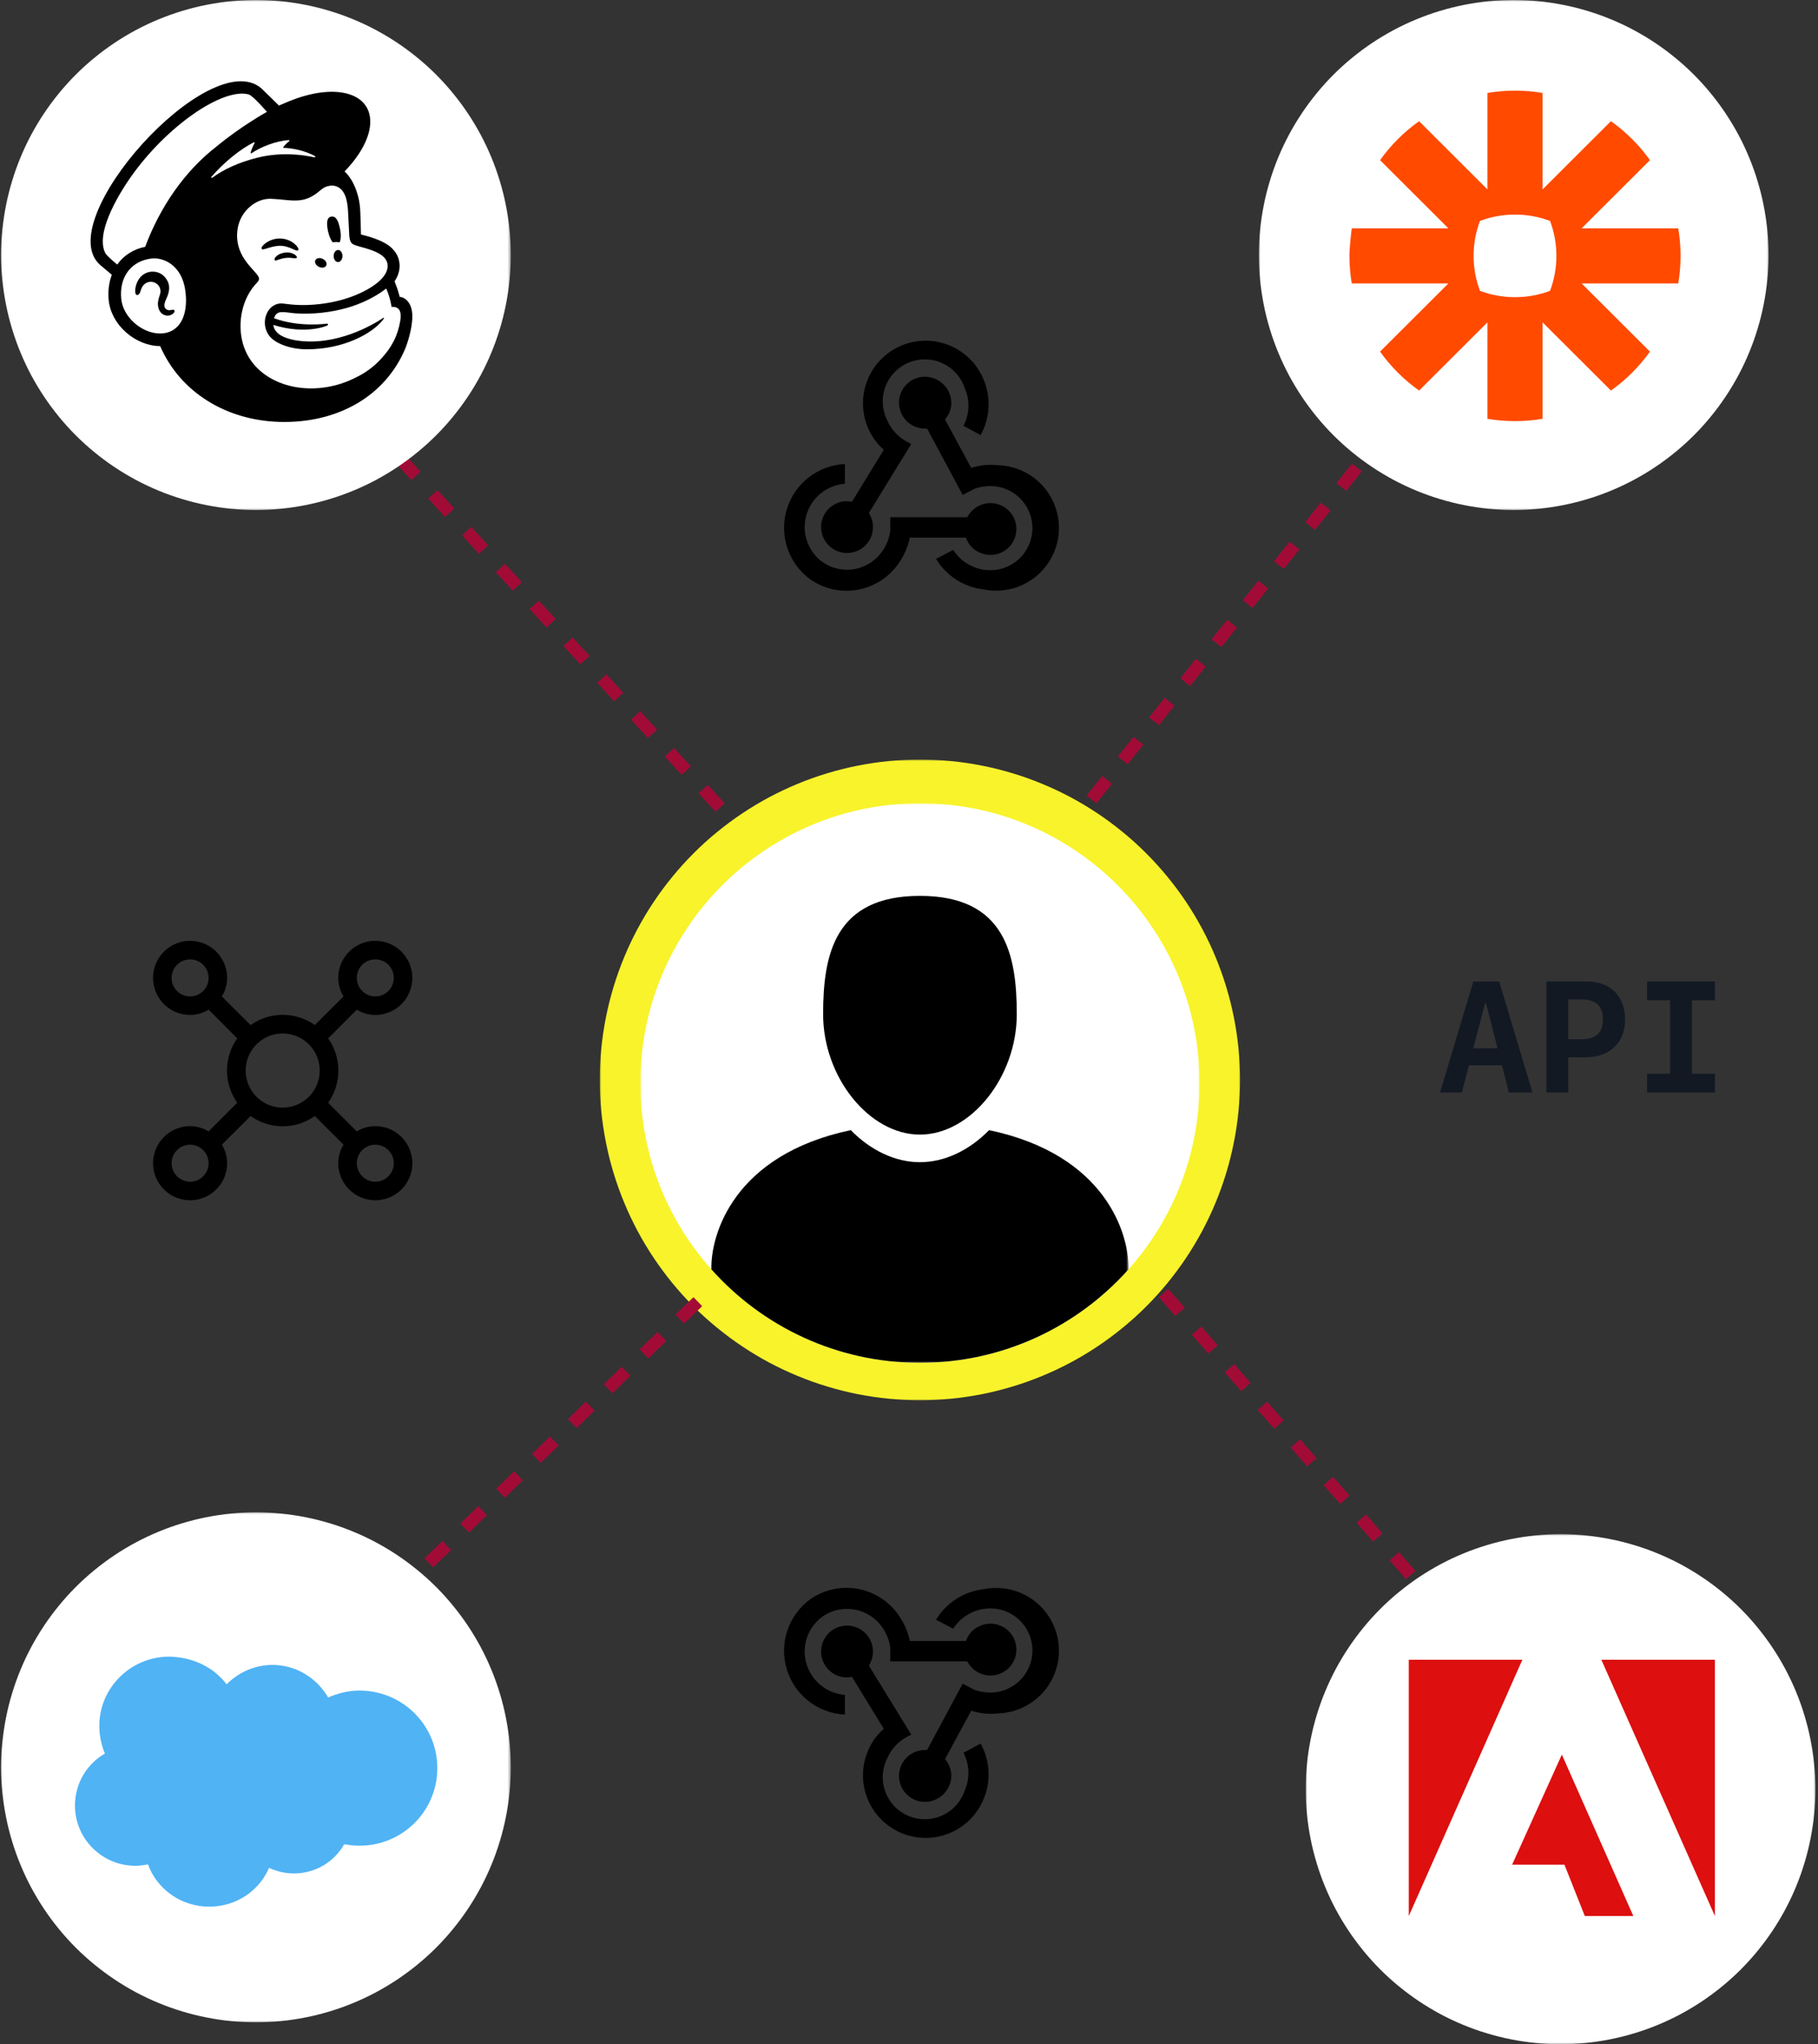<svg width="582" height="654" viewBox="0 0 582 654" fill="none" xmlns="http://www.w3.org/2000/svg">
<rect x="0" y="0" width="582" height="654" fill="#333333" stroke="none"/>
<mask id="mask0_2400_2063" style="mask-type:luminance" maskUnits="userSpaceOnUse" x="192" y="243" width="206" height="206">
<path d="M192 243H397.43V448.43H192V243Z" fill="white"/>
</mask>
<g mask="url(#mask0_2400_2063)">
<path d="M396.977 345.495C396.977 348.842 396.812 352.189 396.483 355.536C396.154 358.883 395.66 362.189 395.002 365.481C394.357 368.773 393.534 372.024 392.56 375.248C391.586 378.458 390.461 381.613 389.172 384.713C387.896 387.813 386.456 390.844 384.878 393.807C383.287 396.77 381.572 399.637 379.707 402.436C377.841 405.22 375.839 407.909 373.712 410.515C371.586 413.108 369.337 415.59 366.963 417.963C364.59 420.337 362.108 422.586 359.501 424.712C356.909 426.839 354.22 428.841 351.422 430.707C348.637 432.572 345.757 434.301 342.807 435.878C339.844 437.456 336.813 438.896 333.713 440.172C330.613 441.461 327.458 442.586 324.234 443.56C321.024 444.534 317.773 445.357 314.481 446.015C311.189 446.66 307.87 447.154 304.536 447.483C301.189 447.812 297.842 447.977 294.482 447.977C291.135 447.977 287.788 447.812 284.441 447.483C281.107 447.154 277.788 446.66 274.496 446.015C271.203 445.357 267.952 444.534 264.743 443.56C261.519 442.586 258.364 441.461 255.264 440.172C252.164 438.896 249.132 437.456 246.169 435.878C243.22 434.301 240.34 432.572 237.555 430.707C234.757 428.841 232.068 426.839 229.476 424.712C226.869 422.586 224.386 420.337 222.013 417.963C219.64 415.59 217.391 413.108 215.264 410.515C213.138 407.909 211.136 405.22 209.27 402.436C207.404 399.637 205.69 396.77 204.099 393.807C202.521 390.844 201.081 387.813 199.805 384.713C198.516 381.613 197.391 378.458 196.417 375.248C195.443 372.024 194.62 368.773 193.975 365.481C193.317 362.189 192.823 358.883 192.494 355.536C192.165 352.189 192 348.842 192 345.495C192 342.135 192.165 338.788 192.494 335.441C192.823 332.107 193.317 328.788 193.975 325.496C194.62 322.203 195.443 318.952 196.417 315.743C197.391 312.533 198.516 309.378 199.805 306.264C201.081 303.164 202.521 300.132 204.099 297.183C205.69 294.22 207.404 291.34 209.27 288.555C211.136 285.757 213.138 283.068 215.264 280.476C217.391 277.883 219.64 275.4 222.013 273.027C224.386 270.64 226.869 268.391 229.476 266.264C232.068 264.138 234.757 262.136 237.555 260.27C240.34 258.404 243.22 256.69 246.169 255.099C249.132 253.521 252.164 252.095 255.264 250.805C258.364 249.516 261.519 248.391 264.743 247.417C267.952 246.443 271.203 245.62 274.496 244.975C277.788 244.317 281.107 243.823 284.441 243.494C287.788 243.165 291.135 243 294.482 243C297.842 243 301.189 243.165 304.536 243.494C307.87 243.823 311.189 244.317 314.481 244.975C317.773 245.62 321.024 246.443 324.234 247.417C327.458 248.391 330.613 249.516 333.713 250.805C336.813 252.095 339.844 253.521 342.807 255.099C345.757 256.69 348.637 258.404 351.422 260.27C354.22 262.136 356.909 264.138 359.501 266.264C362.108 268.391 364.59 270.64 366.963 273.027C369.337 275.4 371.586 277.883 373.712 280.476C375.839 283.068 377.841 285.757 379.707 288.555C381.572 291.34 383.287 294.22 384.878 297.183C386.456 300.132 387.896 303.164 389.172 306.264C390.461 309.378 391.586 312.533 392.56 315.743C393.534 318.952 394.357 322.203 395.002 325.496C395.66 328.788 396.154 332.107 396.483 335.441C396.812 338.788 396.977 342.135 396.977 345.495Z" fill="#F8F32B"/>
</g>
<mask id="mask1_2400_2063" style="mask-type:luminance" maskUnits="userSpaceOnUse" x="205" y="257" width="179" height="179">
<path d="M205 257H384V436H205V257Z" fill="white"/>
</mask>
<g mask="url(#mask1_2400_2063)">
<path d="M384.01 346.5C384.01 369.401 375.411 390.288 361.268 406.107C344.874 424.455 321.041 436 294.5 436C267.969 436 244.117 424.455 227.742 406.107C213.589 390.288 205 369.401 205 346.5C205 297.069 245.069 257 294.5 257C343.931 257 384.01 297.069 384.01 346.5Z" fill="white"/>
</g>
<path d="M294.5 362.994C310.725 362.994 325.503 344.636 325.503 324.483C325.503 305.44 321.814 286.616 294.5 286.616C267.185 286.616 263.506 305.44 263.506 324.483C263.506 344.636 278.274 362.994 294.5 362.994Z" fill="black"/>
<mask id="mask2_2400_2063" style="mask-type:luminance" maskUnits="userSpaceOnUse" x="226" y="360" width="136" height="76">
<path d="M226.77 360.018H361.337V436H226.77V360.018Z" fill="white"/>
</mask>
<g mask="url(#mask2_2400_2063)">
<path d="M361.266 406.108C344.872 424.456 321.039 436 294.498 436C267.968 436 244.115 424.456 227.74 406.108C227.453 395.059 234.822 369.441 272.361 361.566C278.788 368.122 286.693 371.821 294.498 371.821C302.314 371.821 310.209 368.122 316.635 361.566C354.185 369.441 361.544 395.059 361.266 406.108Z" fill="black"/>
</g>
<line x1="349.438" y1="255.751" x2="461.438" y2="115.751" stroke="#A30B37" stroke-width="4" stroke-dasharray="8 8"/>
<mask id="mask3_2400_2063" style="mask-type:luminance" maskUnits="userSpaceOnUse" x="403" y="0" width="164" height="164">
<path d="M403 0H566.52V163.498H403V0Z" fill="white"/>
</mask>
<g mask="url(#mask3_2400_2063)">
<path d="M566.16 81.585C566.16 84.25 566.029 86.914 565.767 89.578C565.505 92.231 565.112 94.874 564.588 97.494C564.074 100.115 563.419 102.702 562.644 105.257C561.869 107.823 560.974 110.335 559.947 112.802C558.932 115.27 557.785 117.683 556.53 120.042C555.263 122.389 553.898 124.682 552.413 126.899C550.928 129.126 549.334 131.266 547.642 133.33C545.949 135.404 544.159 137.381 542.27 139.27C540.381 141.159 538.404 142.949 536.33 144.642C534.266 146.334 532.126 147.928 529.899 149.413C527.682 150.898 525.389 152.263 523.042 153.53C520.683 154.785 518.27 155.932 515.802 156.947C513.335 157.974 510.823 158.869 508.257 159.644C505.702 160.419 503.115 161.074 500.494 161.588C497.874 162.112 495.231 162.505 492.578 162.767C489.914 163.029 487.25 163.16 484.585 163.16C481.91 163.16 479.246 163.029 476.582 162.767C473.929 162.505 471.286 162.112 468.666 161.588C466.045 161.074 463.458 160.419 460.903 159.644C458.337 158.869 455.825 157.974 453.358 156.947C450.89 155.932 448.477 154.785 446.118 153.53C443.771 152.263 441.478 150.898 439.261 149.413C437.034 147.928 434.894 146.334 432.83 144.642C430.756 142.949 428.779 141.159 426.89 139.27C425.001 137.381 423.211 135.404 421.518 133.33C419.826 131.266 418.232 129.126 416.747 126.899C415.262 124.682 413.897 122.389 412.63 120.042C411.375 117.683 410.228 115.27 409.213 112.802C408.186 110.335 407.291 107.823 406.516 105.257C405.741 102.702 405.085 100.115 404.572 97.494C404.048 94.874 403.655 92.231 403.393 89.578C403.131 86.914 403 84.25 403 81.585C403 78.91 403.131 76.246 403.393 73.582C403.655 70.929 404.048 68.286 404.572 65.666C405.085 63.045 405.741 60.458 406.516 57.903C407.291 55.337 408.186 52.825 409.213 50.358C410.228 47.89 411.375 45.477 412.63 43.118C413.897 40.771 415.262 38.478 416.747 36.261C418.232 34.034 419.826 31.894 421.518 29.83C423.211 27.756 425.001 25.779 426.89 23.89C428.779 22.001 430.756 20.211 432.83 18.518C434.894 16.826 437.034 15.232 439.261 13.747C441.478 12.262 443.771 10.897 446.118 9.63C448.477 8.375 450.89 7.228 453.358 6.213C455.825 5.186 458.337 4.291 460.903 3.516C463.458 2.741 466.045 2.086 468.666 1.572C471.286 1.048 473.929 0.655 476.582 0.393C479.246 0.131 481.91 0 484.585 0C487.25 0 489.914 0.131 492.578 0.393C495.231 0.655 497.874 1.048 500.494 1.572C503.115 2.086 505.702 2.741 508.257 3.516C510.823 4.291 513.335 5.186 515.802 6.213C518.27 7.228 520.683 8.375 523.042 9.63C525.389 10.897 527.682 12.262 529.899 13.747C532.126 15.232 534.266 16.826 536.33 18.518C538.404 20.211 540.381 22.001 542.27 23.89C544.159 25.779 545.949 27.756 547.642 29.83C549.334 31.894 550.928 34.034 552.413 36.261C553.898 38.478 555.263 40.771 556.53 43.118C557.785 45.477 558.932 47.89 559.947 50.358C560.974 52.825 561.869 55.337 562.644 57.903C563.419 60.458 564.074 63.045 564.588 65.666C565.112 68.286 565.505 70.929 565.767 73.582C566.029 76.246 566.16 78.91 566.16 81.585Z" fill="white"/>
</g>
<path d="M485.033 29C488.027 29.006 490.972 29.259 493.834 29.737V60.593L515.71 38.774C518.126 40.49 520.386 42.398 522.476 44.483C524.567 46.568 526.486 48.828 528.206 51.237L506.33 73.056H537.266C537.746 75.911 538 78.837 538 81.829V81.901C538 84.893 537.746 87.824 537.266 90.679H506.324L528.206 112.493C526.486 114.902 524.567 117.162 522.482 119.247H522.476C520.386 121.331 518.126 123.245 515.716 124.956L493.834 103.137V133.993C490.977 134.471 488.032 134.724 485.038 134.73H484.962C481.966 134.724 479.033 134.471 476.171 133.993V103.137L454.296 124.956C449.464 121.529 445.241 117.311 441.799 112.493L463.676 90.679H432.739C432.254 87.819 432 84.876 432 81.884V81.731C432.005 80.954 432.056 80.005 432.129 79.024L432.151 78.729C432.368 75.967 432.739 73.056 432.739 73.056H463.676L441.799 51.237C443.514 48.828 445.428 46.573 447.518 44.494L447.528 44.483C449.614 42.398 451.879 40.49 454.296 38.774L476.171 60.593V29.737C479.033 29.259 481.973 29.006 484.972 29H485.033ZM485.028 68.651H484.977C481.04 68.651 477.269 69.371 473.783 70.68C472.477 74.151 471.754 77.913 471.748 81.84V81.89C471.754 85.817 472.477 89.579 473.789 93.049C477.269 94.359 481.04 95.079 484.977 95.079H485.028C488.965 95.079 492.736 94.359 496.217 93.049C497.528 89.573 498.252 85.817 498.252 81.89V81.84C498.252 77.913 497.528 74.151 496.217 70.68C492.736 69.371 488.965 68.651 485.028 68.651Z" fill="#FF4A00"/>
<line x1="230.526" y1="258.352" x2="102.047" y2="118.352" stroke="#A30B37" stroke-width="4" stroke-dasharray="8 8"/>
<mask id="mask4_2400_2063" style="mask-type:luminance" maskUnits="userSpaceOnUse" x="0" y="0" width="164" height="164">
<path d="M163.52 0H-0.001V163.498H163.52V0Z" fill="white"/>
</mask>
<g mask="url(#mask4_2400_2063)">
<path d="M0.36 81.585C0.36 84.25 0.491 86.914 0.753 89.578C1.015 92.231 1.408 94.874 1.932 97.494C2.445 100.115 3.1 102.702 3.875 105.257C4.651 107.823 5.546 110.335 6.572 112.802C7.588 115.27 8.734 117.683 9.99 120.042C11.257 122.389 12.621 124.682 14.106 126.899C15.591 129.126 17.186 131.266 18.878 133.33C20.57 135.404 22.361 137.381 24.25 139.27C26.139 141.159 28.115 142.949 30.19 144.642C32.254 146.334 34.394 147.928 36.621 149.413C38.837 150.898 41.13 152.263 43.478 153.53C45.837 154.785 48.249 155.932 50.717 156.947C53.185 157.974 55.696 158.869 58.262 159.644C60.817 160.419 63.405 161.074 66.025 161.588C68.646 162.112 71.288 162.505 73.942 162.767C76.606 163.029 79.27 163.16 81.934 163.16C84.609 163.16 87.273 163.029 89.938 162.767C92.591 162.505 95.233 162.112 97.854 161.588C100.474 161.074 103.062 160.419 105.617 159.644C108.183 158.869 110.694 157.974 113.162 156.947C115.63 155.932 118.043 154.785 120.401 153.53C122.749 152.263 125.042 150.898 127.258 149.413C129.486 147.928 131.626 146.334 133.689 144.642C135.764 142.949 137.74 141.159 139.629 139.27C141.518 137.381 143.309 135.404 145.001 133.33C146.694 131.266 148.288 129.126 149.773 126.899C151.258 124.682 152.623 122.389 153.889 120.042C155.145 117.683 156.291 115.27 157.307 112.802C158.333 110.335 159.228 107.823 160.004 105.257C160.779 102.702 161.434 100.115 161.947 97.494C162.471 94.874 162.864 92.231 163.126 89.578C163.389 86.914 163.52 84.25 163.52 81.585C163.52 78.91 163.389 76.246 163.126 73.582C162.864 70.929 162.471 68.286 161.947 65.666C161.434 63.045 160.779 60.458 160.004 57.903C159.228 55.337 158.333 52.825 157.307 50.358C156.291 47.89 155.145 45.477 153.889 43.118C152.623 40.771 151.258 38.478 149.773 36.261C148.288 34.034 146.694 31.894 145.001 29.83C143.309 27.756 141.518 25.779 139.629 23.89C137.74 22.001 135.764 20.211 133.689 18.518C131.626 16.826 129.486 15.232 127.258 13.747C125.042 12.262 122.749 10.897 120.401 9.63C118.043 8.375 115.63 7.228 113.162 6.213C110.694 5.186 108.183 4.291 105.617 3.516C103.062 2.741 100.474 2.086 97.854 1.572C95.233 1.048 92.591 0.655 89.938 0.393C87.273 0.131 84.609 0 81.934 0C79.27 0 76.606 0.131 73.942 0.393C71.288 0.655 68.646 1.048 66.025 1.572C63.405 2.086 60.817 2.741 58.262 3.516C55.696 4.291 53.185 5.186 50.717 6.213C48.249 7.228 45.837 8.375 43.478 9.63C41.13 10.897 38.837 12.262 36.621 13.747C34.394 15.232 32.254 16.826 30.19 18.518C28.115 20.211 26.139 22.001 24.25 23.89C22.361 25.779 20.57 27.756 18.878 29.83C17.186 31.894 15.591 34.034 14.106 36.261C12.621 38.478 11.257 40.771 9.99 43.118C8.734 45.477 7.588 47.89 6.572 50.358C5.546 52.825 4.651 55.337 3.875 57.903C3.1 60.458 2.445 63.045 1.932 65.666C1.408 68.286 1.015 70.929 0.753 73.582C0.491 76.246 0.36 78.91 0.36 81.585Z" fill="white"/>
</g>
<line x1="372.504" y1="413.681" x2="479.504" y2="535.681" stroke="#A30B37" stroke-width="4" stroke-dasharray="8 8"/>
<mask id="mask5_2400_2063" style="mask-type:luminance" maskUnits="userSpaceOnUse" x="418" y="490" width="164" height="164">
<path d="M418 654H581.52V490.502H418V654Z" fill="white"/>
</mask>
<g mask="url(#mask5_2400_2063)">
<path d="M581.16 572.415C581.16 569.75 581.029 567.086 580.767 564.422C580.505 561.769 580.112 559.126 579.588 556.506C579.074 553.885 578.419 551.298 577.644 548.743C576.869 546.177 575.974 543.665 574.947 541.198C573.932 538.73 572.785 536.317 571.53 533.958C570.263 531.611 568.898 529.318 567.413 527.101C565.928 524.874 564.334 522.734 562.642 520.67C560.949 518.596 559.159 516.619 557.27 514.73C555.381 512.841 553.404 511.051 551.33 509.358C549.266 507.666 547.126 506.072 544.899 504.587C542.682 503.102 540.389 501.737 538.042 500.47C535.683 499.215 533.27 498.068 530.802 497.053C528.335 496.026 525.823 495.131 523.257 494.356C520.702 493.581 518.115 492.926 515.494 492.412C512.874 491.888 510.231 491.495 507.578 491.233C504.914 490.971 502.25 490.84 499.585 490.84C496.91 490.84 494.246 490.971 491.582 491.233C488.929 491.495 486.286 491.888 483.666 492.412C481.045 492.926 478.458 493.581 475.903 494.356C473.337 495.131 470.825 496.026 468.358 497.053C465.89 498.068 463.477 499.215 461.118 500.47C458.771 501.737 456.478 503.102 454.261 504.587C452.034 506.072 449.894 507.666 447.83 509.358C445.756 511.051 443.779 512.841 441.89 514.73C440.001 516.619 438.211 518.596 436.518 520.67C434.826 522.734 433.232 524.874 431.747 527.101C430.262 529.318 428.897 531.611 427.63 533.958C426.375 536.317 425.228 538.73 424.213 541.198C423.186 543.665 422.291 546.177 421.516 548.743C420.741 551.298 420.085 553.885 419.572 556.506C419.048 559.126 418.655 561.769 418.393 564.422C418.131 567.086 418 569.75 418 572.415C418 575.09 418.131 577.754 418.393 580.418C418.655 583.071 419.048 585.714 419.572 588.334C420.085 590.955 420.741 593.542 421.516 596.097C422.291 598.663 423.186 601.175 424.213 603.642C425.228 606.11 426.375 608.523 427.63 610.882C428.897 613.229 430.262 615.522 431.747 617.739C433.232 619.966 434.826 622.106 436.518 624.17C438.211 626.244 440.001 628.221 441.89 630.11C443.779 631.999 445.756 633.789 447.83 635.482C449.894 637.174 452.034 638.768 454.261 640.253C456.478 641.738 458.771 643.103 461.118 644.37C463.477 645.625 465.89 646.772 468.358 647.787C470.825 648.814 473.337 649.709 475.903 650.484C478.458 651.259 481.045 651.915 483.666 652.428C486.286 652.952 488.929 653.345 491.582 653.607C494.246 653.869 496.91 654 499.585 654C502.25 654 504.914 653.869 507.578 653.607C510.231 653.345 512.874 652.952 515.494 652.428C518.115 651.915 520.702 651.259 523.257 650.484C525.823 649.709 528.335 648.814 530.802 647.787C533.27 646.772 535.683 645.625 538.042 644.37C540.389 643.103 542.682 641.738 544.899 640.253C547.126 638.768 549.266 637.174 551.33 635.482C553.404 633.789 555.381 631.999 557.27 630.11C559.159 628.221 560.949 626.244 562.642 624.17C564.334 622.106 565.928 619.966 567.413 617.739C568.898 615.522 570.263 613.229 571.53 610.882C572.785 608.523 573.932 606.11 574.947 603.642C575.974 601.175 576.869 598.663 577.644 596.097C578.419 593.542 579.074 590.955 579.588 588.334C580.112 585.714 580.505 583.071 580.767 580.418C581.029 577.754 581.16 575.09 581.16 572.415Z" fill="white"/>
</g>
<line x1="223.393" y1="416.435" x2="104.913" y2="531.435" stroke="#A30B37" stroke-width="4" stroke-dasharray="8 8"/>
<mask id="mask6_2400_2063" style="mask-type:luminance" maskUnits="userSpaceOnUse" x="0" y="483" width="164" height="164">
<path d="M163.52 647H-0.001V483.502H163.52V647Z" fill="white"/>
</mask>
<g mask="url(#mask6_2400_2063)">
<path d="M0.36 565.415C0.36 562.75 0.491 560.086 0.753 557.422C1.015 554.769 1.408 552.126 1.932 549.506C2.445 546.885 3.1 544.298 3.875 541.743C4.651 539.177 5.546 536.665 6.572 534.198C7.588 531.73 8.734 529.317 9.99 526.958C11.257 524.611 12.621 522.318 14.106 520.101C15.591 517.874 17.186 515.734 18.878 513.67C20.57 511.596 22.361 509.619 24.25 507.73C26.139 505.841 28.115 504.051 30.19 502.358C32.254 500.666 34.394 499.072 36.621 497.587C38.837 496.102 41.13 494.737 43.478 493.47C45.837 492.215 48.249 491.068 50.717 490.053C53.185 489.026 55.696 488.131 58.262 487.356C60.817 486.581 63.405 485.926 66.025 485.412C68.646 484.888 71.288 484.495 73.942 484.233C76.606 483.971 79.27 483.84 81.934 483.84C84.609 483.84 87.273 483.971 89.938 484.233C92.591 484.495 95.233 484.888 97.854 485.412C100.474 485.926 103.062 486.581 105.617 487.356C108.183 488.131 110.694 489.026 113.162 490.053C115.63 491.068 118.043 492.215 120.401 493.47C122.749 494.737 125.042 496.102 127.258 497.587C129.486 499.072 131.626 500.666 133.689 502.358C135.764 504.051 137.74 505.841 139.629 507.73C141.518 509.619 143.309 511.596 145.001 513.67C146.694 515.734 148.288 517.874 149.773 520.101C151.258 522.318 152.623 524.611 153.889 526.958C155.145 529.317 156.291 531.73 157.307 534.198C158.333 536.665 159.228 539.177 160.004 541.743C160.779 544.298 161.434 546.885 161.947 549.506C162.471 552.126 162.864 554.769 163.126 557.422C163.389 560.086 163.52 562.75 163.52 565.415C163.52 568.09 163.389 570.754 163.126 573.418C162.864 576.071 162.471 578.714 161.947 581.334C161.434 583.955 160.779 586.542 160.004 589.097C159.228 591.663 158.333 594.175 157.307 596.642C156.291 599.11 155.145 601.523 153.889 603.882C152.623 606.229 151.258 608.522 149.773 610.739C148.288 612.966 146.694 615.106 145.001 617.17C143.309 619.244 141.518 621.221 139.629 623.11C137.74 624.999 135.764 626.789 133.689 628.482C131.626 630.174 129.486 631.768 127.258 633.253C125.042 634.738 122.749 636.103 120.401 637.37C118.043 638.625 115.63 639.772 113.162 640.787C110.694 641.814 108.183 642.709 105.617 643.484C103.062 644.259 100.474 644.915 97.854 645.428C95.233 645.952 92.591 646.345 89.938 646.607C87.273 646.869 84.609 647 81.934 647C79.27 647 76.606 646.869 73.942 646.607C71.288 646.345 68.646 645.952 66.025 645.428C63.405 644.915 60.817 644.259 58.262 643.484C55.696 642.709 53.185 641.814 50.717 640.787C48.249 639.772 45.837 638.625 43.478 637.37C41.13 636.103 38.837 634.738 36.621 633.253C34.394 631.768 32.254 630.174 30.19 628.482C28.115 626.789 26.139 624.999 24.25 623.11C22.361 621.221 20.57 619.244 18.878 617.17C17.186 615.106 15.591 612.966 14.106 610.739C12.621 608.522 11.257 606.229 9.99 603.882C8.734 601.523 7.588 599.11 6.572 596.642C5.546 594.175 4.651 591.663 3.875 589.097C3.1 586.542 2.445 583.955 1.932 581.334C1.408 578.714 1.015 576.071 0.753 573.418C0.491 570.754 0.36 568.09 0.36 565.415Z" fill="white"/>
</g>
<path d="M512.642 531H549V613L512.642 531ZM487.358 531H451V613L487.358 531ZM500 561.35L522.883 613H507.35L500.833 596.57H484.075L500 561.35Z" fill="#DD0F0F"/>
<path d="M471.661 335.372L475.404 320.968H475.724L479.417 335.372H471.661ZM483.037 349.53H490.596L479.934 314H471.661L461 349.53H467.993L470.258 340.838H480.821L483.037 349.53Z" fill="#121923"/>
<path d="M495.053 314V349.53H502.046V338.253H507.708C515.366 338.253 520.241 333.55 520.241 326.163C520.241 318.703 515.514 314 508.054 314H495.053ZM502.046 319.737H506.281C510.86 319.737 513.15 321.855 513.15 326.114C513.15 330.399 510.86 332.491 506.281 332.491H502.046V319.737Z" fill="#121923"/>
<path d="M549 349.53V343.522H541.638V320.008H549V314H527.283V320.008H534.645V343.522H527.283V349.53H549Z" fill="#121923"/>
<path d="M287.608 180.345C284.542 184.732 279.863 187.727 274.594 188.678C269.324 189.628 263.892 188.456 259.484 185.418C256.045 182.939 253.462 179.454 252.093 175.444C250.725 171.434 250.639 167.097 251.847 163.036C253.055 158.975 255.497 155.39 258.835 152.777C262.173 150.164 266.242 148.653 270.478 148.453V154.761C268.404 154.924 266.392 155.547 264.59 156.585C262.788 157.623 261.239 159.049 260.058 160.76C257.974 163.762 257.166 167.468 257.811 171.065C258.457 174.662 260.503 177.856 263.502 179.948C266.519 181.972 270.216 182.718 273.783 182.024C277.35 181.329 280.495 179.25 282.531 176.243C283.842 174.348 284.689 172.172 285.003 169.891V165.48H309.64L309.949 164.994C310.789 163.59 312.025 162.465 313.503 161.761C314.981 161.058 316.635 160.806 318.255 161.039C319.876 161.271 321.391 161.978 322.611 163.069C323.831 164.16 324.701 165.587 325.111 167.17C325.521 168.754 325.453 170.424 324.916 171.969C324.378 173.514 323.396 174.866 322.091 175.854C320.787 176.843 319.219 177.424 317.585 177.525C315.951 177.625 314.323 177.24 312.907 176.419C311.17 175.466 309.86 173.889 309.243 172.008H291.273C290.645 175.011 289.397 177.851 287.608 180.345ZM319.751 148.85C322.525 148.966 325.245 149.655 327.74 150.874C330.234 152.093 332.448 153.816 334.242 155.933C336.037 158.05 337.372 160.516 338.165 163.175C338.957 165.834 339.189 168.628 338.846 171.381C338.503 174.134 337.593 176.786 336.172 179.17C334.752 181.554 332.852 183.618 330.593 185.231C328.334 186.844 325.765 187.972 323.048 188.543C320.33 189.114 317.524 189.117 314.806 188.55C311.704 188.188 308.726 187.122 306.101 185.432C303.476 183.742 301.273 181.474 299.662 178.801L305.137 175.934C306.269 177.686 307.774 179.167 309.544 180.273C311.315 181.378 313.307 182.081 315.38 182.33C317.136 182.547 318.919 182.417 320.625 181.946C322.331 181.475 323.928 180.673 325.324 179.585C326.72 178.498 327.888 177.146 328.761 175.607C329.634 174.069 330.196 172.374 330.413 170.619C330.631 168.863 330.5 167.083 330.029 165.378C329.557 163.673 328.754 162.078 327.666 160.683C326.577 159.288 325.224 158.121 323.684 157.249C322.145 156.377 320.448 155.816 318.691 155.599C316.408 155.342 314.097 155.614 311.936 156.393L308.183 158.334L296.792 137.116H295.821C293.619 137.04 291.538 136.093 290.035 134.484C289.291 133.688 288.711 132.752 288.329 131.732C287.947 130.711 287.769 129.626 287.807 128.536C287.845 127.447 288.097 126.376 288.549 125.385C289.001 124.393 289.644 123.5 290.441 122.756C292.052 121.255 294.193 120.454 296.395 120.53C298.608 120.622 300.699 121.571 302.224 123.177C303.749 124.783 304.587 126.919 304.563 129.132C304.479 131.004 303.763 132.792 302.532 134.205L310.92 149.688C313.77 148.783 316.781 148.497 319.751 148.85ZM277.851 136.851C276.825 134.427 276.286 131.825 276.267 129.193C276.247 126.56 276.747 123.95 277.737 121.511C278.727 119.072 280.188 116.851 282.037 114.976C283.886 113.101 286.087 111.609 288.514 110.583C290.94 109.558 293.545 109.02 296.179 109.001C298.814 108.981 301.426 109.48 303.868 110.469C306.309 111.459 308.532 112.918 310.409 114.766C312.285 116.613 313.779 118.812 314.806 121.236C316.045 124.096 316.611 127.203 316.457 130.315C316.304 133.428 315.437 136.465 313.923 139.189L308.448 136.234C309.408 134.383 309.943 132.341 310.011 130.258C310.08 128.174 309.682 126.101 308.845 124.192C308.263 122.436 307.324 120.82 306.088 119.443C304.852 118.067 303.346 116.96 301.662 116.191C299.979 115.422 298.155 115.008 296.304 114.975C294.454 114.942 292.616 115.291 290.906 115.999C289.197 116.707 287.651 117.76 286.367 119.091C285.083 120.423 284.087 122.005 283.442 123.738C282.797 125.471 282.516 127.319 282.618 129.165C282.719 131.012 283.201 132.817 284.032 134.469C285.247 137.274 287.338 139.611 289.993 141.13L291.714 142.057L278.16 164.112C278.334 164.376 278.482 164.657 278.602 164.95C279.326 166.412 279.602 168.056 279.397 169.674C279.191 171.293 278.512 172.815 277.444 174.049C276.377 175.284 274.969 176.177 273.396 176.616C271.823 177.055 270.156 177.021 268.602 176.517C267.049 176.014 265.679 175.064 264.663 173.787C263.647 172.51 263.031 170.961 262.892 169.335C262.753 167.71 263.097 166.079 263.881 164.648C264.664 163.217 265.853 162.048 267.299 161.289C268.959 160.392 270.888 160.126 272.729 160.539L282.928 143.909C280.725 141.969 278.989 139.557 277.851 136.851Z" fill="black"/>
<path d="M287.608 516.655C284.542 512.268 279.863 509.273 274.594 508.322C269.324 507.372 263.892 508.544 259.484 511.582C256.045 514.061 253.462 517.546 252.093 521.556C250.725 525.566 250.639 529.903 251.847 533.964C253.055 538.025 255.497 541.61 258.835 544.223C262.173 546.836 266.242 548.347 270.478 548.547V542.239C268.404 542.076 266.392 541.453 264.59 540.415C262.788 539.377 261.239 537.951 260.058 536.24C257.974 533.238 257.166 529.532 257.811 525.935C258.457 522.338 260.503 519.144 263.502 517.052C266.519 515.028 270.216 514.282 273.783 514.976C277.35 515.671 280.495 517.75 282.531 520.757C283.842 522.652 284.689 524.828 285.003 527.109V531.52H309.64L309.949 532.006C310.789 533.41 312.025 534.535 313.503 535.239C314.981 535.942 316.635 536.194 318.255 535.961C319.876 535.729 321.391 535.022 322.611 533.931C323.831 532.84 324.701 531.413 325.111 529.83C325.521 528.246 325.453 526.576 324.916 525.031C324.378 523.486 323.396 522.134 322.091 521.146C320.787 520.157 319.219 519.576 317.585 519.475C315.951 519.375 314.323 519.76 312.907 520.581C311.17 521.534 309.86 523.111 309.243 524.992H291.273C290.645 521.989 289.397 519.149 287.608 516.655ZM319.751 548.15C322.525 548.034 325.245 547.345 327.74 546.126C330.234 544.907 332.448 543.184 334.242 541.067C336.037 538.95 337.372 536.484 338.165 533.825C338.957 531.166 339.189 528.372 338.846 525.619C338.503 522.866 337.593 520.214 336.172 517.83C334.752 515.446 332.852 513.382 330.593 511.769C328.334 510.156 325.765 509.028 323.048 508.457C320.33 507.886 317.524 507.883 314.806 508.45C311.704 508.812 308.726 509.878 306.101 511.568C303.476 513.258 301.273 515.526 299.662 518.199L305.137 521.066C306.269 519.314 307.774 517.833 309.544 516.727C311.315 515.622 313.307 514.919 315.38 514.67C317.136 514.453 318.919 514.583 320.625 515.054C322.331 515.525 323.928 516.327 325.324 517.415C326.72 518.502 327.888 519.854 328.761 521.393C329.634 522.931 330.196 524.626 330.413 526.381C330.631 528.137 330.5 529.917 330.029 531.622C329.557 533.327 328.754 534.922 327.666 536.317C326.577 537.712 325.224 538.879 323.684 539.751C322.145 540.623 320.448 541.184 318.691 541.401C316.408 541.658 314.097 541.386 311.936 540.607L308.183 538.666L296.792 559.884H295.821C293.619 559.96 291.538 560.907 290.035 562.516C289.291 563.312 288.711 564.248 288.329 565.268C287.947 566.289 287.769 567.374 287.807 568.464C287.845 569.553 288.097 570.624 288.549 571.615C289.001 572.607 289.644 573.5 290.441 574.244C292.052 575.745 294.193 576.546 296.395 576.47C298.608 576.378 300.699 575.429 302.224 573.823C303.749 572.217 304.587 570.081 304.563 567.868C304.479 565.996 303.763 564.208 302.532 562.795L310.92 547.312C313.77 548.217 316.781 548.503 319.751 548.15ZM277.851 560.149C276.825 562.573 276.286 565.175 276.267 567.807C276.247 570.44 276.747 573.05 277.737 575.489C278.727 577.928 280.188 580.149 282.037 582.024C283.886 583.899 286.087 585.391 288.514 586.417C290.94 587.442 293.545 587.98 296.179 587.999C298.814 588.019 301.426 587.52 303.868 586.531C306.309 585.541 308.532 584.082 310.409 582.234C312.285 580.387 313.779 578.188 314.806 575.764C316.045 572.904 316.611 569.797 316.457 566.685C316.304 563.572 315.437 560.535 313.923 557.811L308.448 560.766C309.408 562.617 309.943 564.659 310.011 566.742C310.08 568.826 309.682 570.899 308.845 572.808C308.263 574.564 307.324 576.18 306.088 577.557C304.852 578.933 303.346 580.04 301.662 580.809C299.979 581.578 298.155 581.992 296.304 582.025C294.454 582.058 292.616 581.709 290.906 581.001C289.197 580.293 287.651 579.24 286.367 577.909C285.083 576.577 284.087 574.995 283.442 573.262C282.797 571.529 282.516 569.681 282.618 567.835C282.719 565.988 283.201 564.183 284.032 562.531C285.247 559.726 287.338 557.389 289.993 555.87L291.714 554.943L278.16 532.888C278.334 532.624 278.482 532.343 278.602 532.05C279.326 530.588 279.602 528.944 279.397 527.326C279.191 525.707 278.512 524.185 277.444 522.951C276.377 521.716 274.969 520.823 273.396 520.384C271.823 519.945 270.156 519.979 268.602 520.483C267.049 520.986 265.679 521.936 264.663 523.213C263.647 524.49 263.031 526.039 262.892 527.665C262.753 529.29 263.097 530.921 263.881 532.352C264.664 533.783 265.853 534.952 267.299 535.711C268.959 536.608 270.888 536.874 272.729 536.461L282.928 553.091C280.725 555.031 278.989 557.443 277.851 560.149Z" fill="black"/>
<path d="M120.143 360.286C118.049 360.296 115.999 360.88 114.214 361.975L105.055 352.786C107.186 349.78 108.331 346.185 108.331 342.5C108.331 338.815 107.186 335.22 105.055 332.214L114.214 323.025C115.999 324.12 118.049 324.704 120.143 324.714C122.488 324.714 124.78 324.019 126.73 322.716C128.68 321.413 130.2 319.561 131.097 317.395C131.995 315.228 132.23 312.844 131.772 310.544C131.315 308.244 130.185 306.131 128.527 304.473C126.869 302.815 124.756 301.685 122.456 301.228C120.156 300.77 117.772 301.005 115.605 301.903C113.439 302.8 111.587 304.32 110.284 306.27C108.981 308.22 108.286 310.512 108.286 312.857C108.296 314.951 108.88 317.001 109.975 318.786L100.786 327.945C97.78 325.814 94.185 324.669 90.5 324.669C86.815 324.669 83.22 325.814 80.214 327.945L71.025 318.786C72.12 317.001 72.704 314.951 72.714 312.857C72.714 310.512 72.019 308.22 70.716 306.27C69.413 304.32 67.561 302.8 65.395 301.903C63.228 301.005 60.844 300.77 58.544 301.228C56.244 301.685 54.131 302.815 52.473 304.473C50.815 306.131 49.685 308.244 49.228 310.544C48.77 312.844 49.005 315.228 49.903 317.395C50.8 319.561 52.32 321.413 54.27 322.716C56.22 324.019 58.512 324.714 60.857 324.714C62.951 324.704 65.001 324.12 66.786 323.025L75.945 332.214C73.814 335.22 72.669 338.815 72.669 342.5C72.669 346.185 73.814 349.78 75.945 352.786L66.786 361.975C65.001 360.88 62.951 360.296 60.857 360.286C58.512 360.286 56.22 360.981 54.27 362.284C52.32 363.587 50.8 365.439 49.903 367.605C49.005 369.772 48.77 372.156 49.228 374.456C49.685 376.756 50.815 378.869 52.473 380.527C54.131 382.185 56.244 383.315 58.544 383.772C60.844 384.23 63.228 383.995 65.395 383.097C67.561 382.2 69.413 380.68 70.716 378.73C72.019 376.78 72.714 374.488 72.714 372.143C72.704 370.049 72.12 367.999 71.025 366.214L80.214 357.055C83.22 359.186 86.815 360.331 90.5 360.331C94.185 360.331 97.78 359.186 100.786 357.055L109.975 366.214C108.88 367.999 108.296 370.049 108.286 372.143C108.286 374.488 108.981 376.78 110.284 378.73C111.587 380.68 113.439 382.2 115.605 383.097C117.772 383.995 120.156 384.23 122.456 383.772C124.756 383.315 126.869 382.185 128.527 380.527C130.185 378.869 131.315 376.756 131.772 374.456C132.23 372.156 131.995 369.772 131.097 367.605C130.2 365.439 128.68 363.587 126.73 362.284C124.78 360.981 122.488 360.286 120.143 360.286ZM120.143 306.929C121.315 306.929 122.462 307.276 123.437 307.928C124.412 308.579 125.171 309.505 125.62 310.588C126.069 311.672 126.186 312.864 125.958 314.014C125.729 315.164 125.164 316.22 124.335 317.049C123.506 317.878 122.449 318.443 121.299 318.672C120.149 318.901 118.957 318.783 117.874 318.334C116.791 317.886 115.865 317.126 115.213 316.151C114.562 315.176 114.214 314.03 114.214 312.857C114.214 311.285 114.839 309.777 115.951 308.665C117.063 307.553 118.57 306.929 120.143 306.929ZM54.929 312.857C54.929 311.685 55.276 310.538 55.928 309.563C56.579 308.588 57.505 307.829 58.588 307.38C59.672 306.931 60.864 306.814 62.014 307.042C63.164 307.271 64.22 307.836 65.049 308.665C65.878 309.494 66.443 310.551 66.672 311.701C66.901 312.851 66.783 314.043 66.334 315.126C65.886 316.209 65.126 317.135 64.151 317.787C63.176 318.438 62.03 318.786 60.857 318.786C59.285 318.786 57.777 318.161 56.665 317.049C55.553 315.937 54.929 314.43 54.929 312.857ZM60.857 378.071C59.685 378.071 58.538 377.724 57.563 377.072C56.589 376.421 55.829 375.495 55.38 374.412C54.931 373.328 54.814 372.136 55.042 370.986C55.271 369.836 55.836 368.78 56.665 367.951C57.494 367.122 58.55 366.557 59.7 366.328C60.851 366.099 62.043 366.217 63.126 366.666C64.209 367.114 65.135 367.874 65.787 368.849C66.438 369.824 66.786 370.97 66.786 372.143C66.786 373.715 66.161 375.223 65.049 376.335C63.938 377.447 62.429 378.071 60.857 378.071ZM90.5 354.357C88.155 354.357 85.862 353.662 83.912 352.359C81.963 351.056 80.443 349.204 79.545 347.038C78.648 344.871 78.413 342.487 78.871 340.187C79.328 337.887 80.457 335.774 82.116 334.116C83.774 332.457 85.887 331.328 88.187 330.871C90.487 330.413 92.871 330.648 95.037 331.545C97.204 332.443 99.056 333.963 100.359 335.913C101.662 337.862 102.357 340.155 102.357 342.5C102.357 345.645 101.108 348.661 98.884 350.884C96.661 353.108 93.645 354.357 90.5 354.357ZM120.143 378.071C118.97 378.071 117.824 377.724 116.849 377.072C115.874 376.421 115.114 375.495 114.666 374.412C114.217 373.328 114.099 372.136 114.328 370.986C114.557 369.836 115.122 368.78 115.951 367.951C116.78 367.122 117.836 366.557 118.986 366.328C120.136 366.099 121.328 366.217 122.412 366.666C123.495 367.114 124.421 367.874 125.072 368.849C125.724 369.824 126.071 370.97 126.071 372.143C126.071 373.715 125.447 375.223 124.335 376.335C123.223 377.447 121.715 378.071 120.143 378.071Z" fill="black"/>
<path d="M106.481 77.493C107.23 77.405 107.996 77.405 108.742 77.493C109.153 76.57 109.225 74.956 108.849 73.219C108.315 70.63 107.582 69.05 106.05 69.299C104.534 69.547 104.482 71.427 105.016 74.016C105.338 75.47 105.872 76.73 106.477 77.493H106.481ZM93.434 79.551C94.522 80.031 95.179 80.348 95.449 80.065C95.61 79.888 95.572 79.568 95.305 79.142C94.772 78.273 93.666 77.384 92.489 76.891C90.029 75.862 87.196 76.199 85.04 77.776C84.308 78.307 83.634 79.053 83.723 79.496C83.757 79.639 83.866 79.745 84.116 79.779C84.722 79.85 86.806 78.805 89.232 78.645C90.925 78.539 92.349 79.07 93.437 79.551H93.434ZM91.244 80.794C89.817 81.025 89.05 81.485 88.554 81.911C88.109 82.282 87.86 82.708 87.86 82.994L87.966 83.26L88.198 83.348C88.52 83.348 89.232 83.045 89.232 83.045C90.693 82.514 92.26 82.337 93.793 82.585C94.505 82.657 94.843 82.708 95.004 82.463C95.038 82.391 95.093 82.248 94.949 82.02C94.628 81.472 93.184 80.562 91.244 80.794ZM102.08 85.368C103.042 85.828 104.096 85.651 104.434 84.959C104.79 84.251 104.291 83.29 103.329 82.831C102.368 82.35 101.314 82.548 100.958 83.239C100.619 83.948 101.119 84.888 102.08 85.368ZM108.263 79.976C107.48 79.959 106.819 80.811 106.819 81.891C106.802 82.957 107.408 83.825 108.192 83.842C108.975 83.859 109.618 83.008 109.636 81.945C109.653 80.879 109.03 79.993 108.263 79.976ZM55.777 99.241C55.582 99.009 55.261 99.081 54.956 99.152C54.706 99.207 54.456 99.241 54.224 99.258C53.69 99.258 53.191 99.009 52.886 98.583C52.53 98.035 52.547 97.218 52.941 96.295L53.119 95.869C53.762 94.469 54.795 92.126 53.618 89.891C52.746 88.205 51.302 87.16 49.553 86.945C47.877 86.731 46.22 87.316 45.06 88.543C43.333 90.44 43.066 93.032 43.404 93.955C43.528 94.292 43.726 94.38 43.866 94.397C44.15 94.431 44.578 94.22 44.865 93.491L44.937 93.26C45.06 92.868 45.293 92.143 45.649 91.574C46.611 90.12 48.554 89.711 49.998 90.668C51.209 91.448 51.692 92.94 51.175 94.34C50.908 95.085 50.463 96.468 50.569 97.623C50.764 99.946 52.191 100.869 53.474 100.974C54.723 101.029 55.596 100.317 55.829 99.803C55.952 99.5 55.846 99.323 55.774 99.234L55.777 99.241ZM127.973 95C127.918 94.823 127.617 93.689 127.189 92.34L126.316 90.017C128.027 87.463 128.062 85.174 127.832 83.88C127.583 82.282 126.922 80.916 125.571 79.516C124.233 78.096 121.471 76.642 117.588 75.562L115.555 75.014C115.555 74.925 115.449 70.225 115.36 68.219C115.305 66.764 115.182 64.475 114.47 62.241C113.632 59.206 112.154 56.546 110.316 54.843C115.377 49.612 118.549 43.845 118.532 38.913C118.515 29.387 106.806 26.512 92.369 32.473L89.303 33.767C87.432 31.941 85.577 30.112 83.689 28.287C67.22 13.971 15.753 71.005 32.202 84.878L35.801 87.912C34.84 90.501 34.501 93.287 34.802 96.056C35.196 99.871 37.156 103.526 40.362 106.346C43.391 109.023 47.384 110.726 51.271 110.726C57.669 125.433 72.301 134.462 89.444 134.977C107.853 135.508 123.305 126.904 129.772 111.438C130.2 110.355 132 105.46 132 101.148C132 96.802 129.54 95.01 127.973 95.01V95ZM52.677 106.567C52.126 106.673 51.538 106.71 50.966 106.69C45.423 106.547 39.418 101.564 38.812 95.637C38.152 89.091 41.502 84.07 47.438 82.882C48.26 82.705 49.095 82.65 49.933 82.688C53.266 82.882 58.166 85.419 59.271 92.64C60.27 99.043 58.7 105.556 52.677 106.584V106.567ZM46.477 78.965C42.788 79.673 39.528 81.768 37.529 84.643C36.335 83.668 34.125 81.751 33.734 81.005C30.562 74.973 37.211 63.283 41.844 56.666C53.321 40.344 71.302 27.98 79.627 30.214C80.982 30.606 85.454 35.783 85.454 35.783C85.454 35.783 77.132 40.378 69.413 46.798C59.025 54.782 51.182 66.366 46.477 78.961V78.965ZM104.804 104.139C104.927 104.084 105.02 103.945 104.999 103.818C104.982 103.641 104.838 103.515 104.66 103.536C104.66 103.536 95.962 104.83 87.73 101.816C88.619 98.924 91.008 99.97 94.607 100.256C100.202 100.593 105.817 99.99 111.216 98.464C114.943 97.398 119.825 95.307 123.637 92.309C124.92 95.113 125.365 98.198 125.365 98.198C125.365 98.198 126.364 98.021 127.182 98.536C127.966 99.016 128.537 100.028 128.144 102.599C127.36 107.425 125.293 111.346 121.834 114.963C119.678 117.286 117.112 119.203 114.241 120.603C112.653 121.438 110.997 122.129 109.304 122.698C96.257 126.939 82.908 122.272 78.597 112.248C78.258 111.485 77.974 110.688 77.742 109.871C75.907 103.27 77.457 95.341 82.34 90.358C82.624 90.038 82.929 89.666 82.929 89.186C82.929 88.794 82.679 88.389 82.467 88.086C80.773 85.62 74.874 81.434 76.051 73.307C76.907 67.469 82.022 63.372 86.799 63.604L88.01 63.675C90.077 63.798 91.877 64.067 93.57 64.135C96.421 64.257 98.987 63.852 102.019 61.332C103.035 60.48 103.853 59.734 105.245 59.506C105.389 59.489 105.762 59.346 106.474 59.383C107.223 59.418 107.935 59.649 108.558 60.058C111.001 61.672 111.34 65.576 111.463 68.43C111.535 70.061 111.73 73.999 111.801 75.136C111.962 77.725 112.64 78.1 114.012 78.542C114.795 78.808 115.528 79.002 116.578 79.288C119.805 80.194 121.711 81.114 122.905 82.286C123.637 83.014 123.955 83.794 124.065 84.537C124.458 87.306 121.926 90.712 115.227 93.815C107.901 97.204 99.028 98.055 92.896 97.381L90.741 97.132C85.841 96.475 83.042 102.79 85.981 107.139C87.87 109.925 93.057 111.751 98.224 111.751C110.077 111.751 119.199 106.697 122.587 102.33L122.854 101.938C123.032 101.69 122.888 101.567 122.676 101.707C119.914 103.587 107.6 111.09 94.446 108.839C94.446 108.839 92.842 108.573 91.38 108.004C90.221 107.562 87.798 106.445 87.497 103.958C98.118 107.242 104.801 104.135 104.801 104.135L104.804 104.139ZM67.664 56.594C71.747 51.894 76.77 47.813 81.262 45.524C81.423 45.436 81.584 45.613 81.512 45.756C81.156 46.396 80.462 47.796 80.246 48.825C80.212 48.985 80.39 49.108 80.513 49.019C83.329 47.122 88.195 45.082 92.472 44.816C92.65 44.816 92.739 45.048 92.595 45.153C91.883 45.702 91.257 46.325 90.706 47.033C90.618 47.156 90.706 47.316 90.85 47.316C93.861 47.35 98.087 48.399 100.831 49.942C101.026 50.048 100.903 50.402 100.688 50.351C96.517 49.394 89.69 48.665 82.6 50.405C76.273 51.948 71.445 54.309 67.914 56.88C67.736 57.003 67.521 56.771 67.664 56.594Z" fill="black"/>
<path d="M72.537 538.864C76.323 535.097 81.443 532.659 87.232 532.659C94.802 532.659 101.482 536.87 105.044 543.075C108.161 541.745 111.501 540.859 115.063 540.859C128.868 540.859 140 551.939 140 565.679C140 579.418 128.868 590.499 115.063 590.499C113.282 590.499 111.724 590.277 110.165 590.055C107.048 595.596 101.036 599.363 94.134 599.363C91.24 599.363 88.568 598.698 86.119 597.59C83.002 604.903 75.654 610 66.971 610C58.065 610 50.273 604.46 47.378 596.482C46.042 596.704 44.706 596.925 43.37 596.925C32.683 596.925 24 588.283 24 577.645C24 570.554 27.785 564.349 33.574 561.025C32.461 558.366 31.793 555.263 31.793 552.161C31.793 539.972 41.812 530 54.28 530C62.073 530.222 68.53 533.546 72.537 538.864Z" fill="#50B3F4"/>
</svg>
